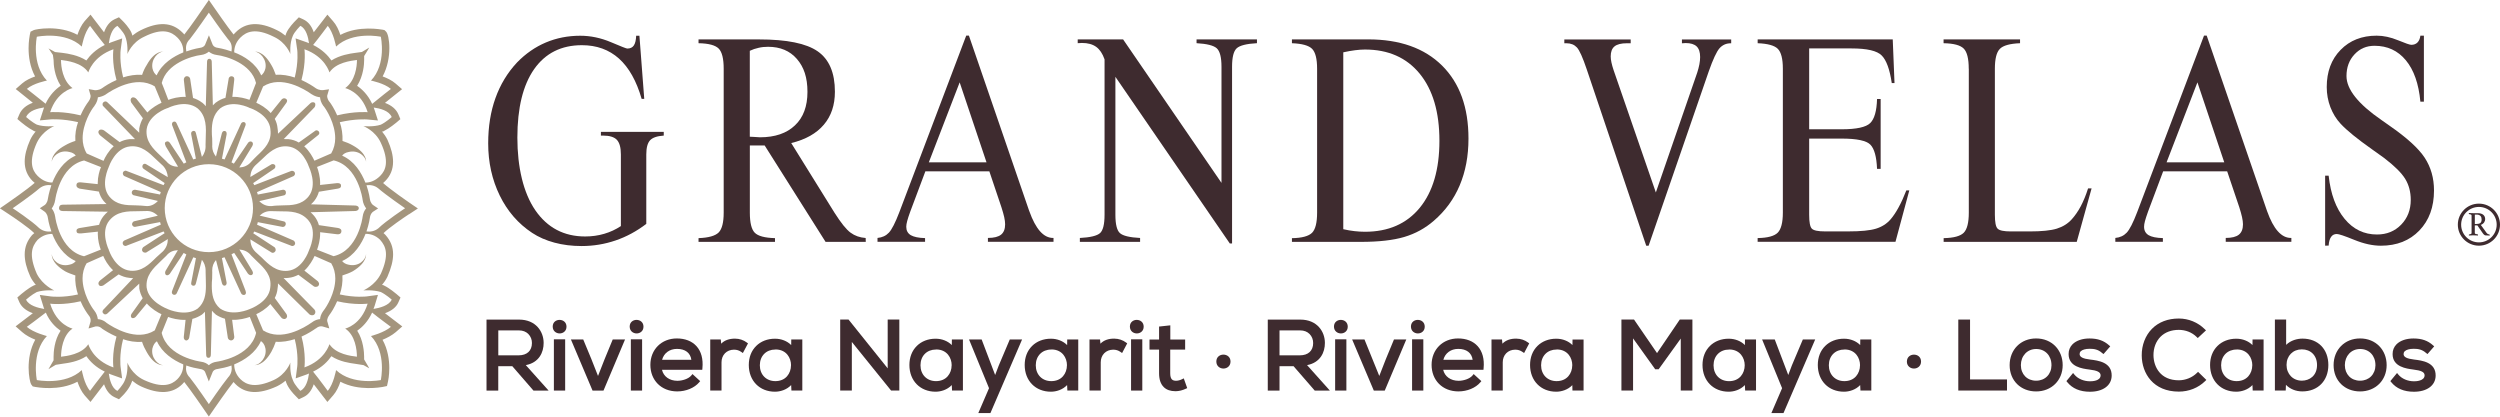 <svg width="264" height="44" viewBox="0 0 264 44" fill="none" xmlns="http://www.w3.org/2000/svg">
<g clip-path="url(#clip0_247_464)">
<path d="M43.19 22.631L44.127 22.014L43.201 21.383C43.176 21.373 41.208 20.002 40.466 19.336L40.459 19.325C40.533 19.259 40.6 19.192 40.681 19.117C41.229 18.564 41.508 17.881 41.508 17.084C41.508 16.418 41.314 15.639 40.918 14.762C40.755 14.431 40.557 14.149 40.352 13.902C40.388 13.877 40.427 13.877 40.466 13.877L40.511 13.86L40.557 13.828C41.158 13.532 41.791 12.993 41.865 12.937L42.279 12.581L42.067 12.073C41.84 11.534 41.356 11.125 40.653 10.864L42.459 9.416L41.773 8.821C41.392 8.489 40.868 8.239 40.406 8.07C40.925 7.115 41.116 5.994 41.116 5.085C41.116 4.176 40.946 3.51 40.763 3.334L40.603 3.179L40.391 3.133C40.25 3.122 37.896 2.647 35.942 3.686C35.779 3.182 35.525 2.632 35.175 2.241L34.571 1.547L34.005 2.284L33.132 3.408C32.903 2.731 32.535 2.284 32.033 2.048L31.556 1.829L31.185 2.206C31.065 2.326 30.464 2.943 30.234 3.492C30.206 3.563 30.174 3.665 30.139 3.764C29.881 3.556 29.584 3.344 29.234 3.179C27.386 2.266 25.951 2.333 24.869 3.429C24.795 3.503 24.735 3.573 24.665 3.644C23.982 2.798 22.7 0.916 22.685 0.902L22.056 -0.003L21.431 0.902C21.431 0.902 20.141 2.798 19.462 3.644C19.409 3.563 19.328 3.503 19.261 3.429C18.165 2.333 16.737 2.266 14.868 3.189C14.529 3.355 14.235 3.556 13.977 3.76C13.949 3.665 13.928 3.559 13.889 3.475C13.67 2.946 13.069 2.319 12.945 2.199L12.564 1.822L12.086 2.04C11.599 2.273 11.231 2.724 10.987 3.411L9.556 1.544L8.941 2.231C8.602 2.622 8.347 3.172 8.178 3.676C6.199 2.604 3.749 3.087 3.559 3.182L3.223 3.348L3.145 3.697C3.142 3.753 3.018 4.31 3.018 5.099C3.018 5.959 3.159 7.066 3.707 8.073C3.241 8.239 2.721 8.475 2.343 8.806L1.661 9.402L3.467 10.85C2.756 11.111 2.283 11.523 2.046 12.066L1.834 12.566L2.251 12.922C2.325 12.979 2.961 13.518 3.555 13.814L3.598 13.846L3.654 13.863C3.689 13.863 3.725 13.863 3.757 13.888C3.552 14.135 3.357 14.417 3.198 14.748C2.799 15.629 2.608 16.408 2.608 17.07C2.608 17.866 2.884 18.55 3.431 19.103C3.506 19.177 3.594 19.244 3.658 19.304L3.651 19.322C2.894 19.988 0.926 21.359 0.901 21.369L-0.007 22L0.929 22.617C1.477 22.973 3.014 24.023 3.615 24.615V24.625C3.569 24.664 3.506 24.717 3.46 24.756L3.431 24.784L3.393 24.816C2.869 25.425 2.608 26.088 2.608 26.87C2.608 27.54 2.795 28.319 3.198 29.203C3.357 29.538 3.569 29.82 3.781 30.088C3.742 30.091 3.689 30.098 3.654 30.112L3.598 30.126L3.555 30.154C2.958 30.444 2.322 30.997 2.251 31.05L1.83 31.416L2.057 31.938C2.322 32.505 2.873 32.861 3.467 33.076L1.65 34.461L2.343 35.07C2.728 35.409 3.251 35.684 3.725 35.867C3.177 36.853 3.021 37.946 3.021 38.837C3.021 39.729 3.202 40.452 3.283 40.575L3.453 40.804L3.739 40.864C3.855 40.881 6.227 41.343 8.178 40.31C8.347 40.804 8.595 41.35 8.941 41.752L9.556 42.446L10.987 40.578C11.231 41.262 11.595 41.706 12.086 41.939L12.564 42.164L12.945 41.783C13.069 41.671 13.67 41.029 13.896 40.381C13.928 40.325 13.942 40.258 13.956 40.198C14.218 40.416 14.525 40.631 14.882 40.8C16.797 41.671 18.225 41.586 19.257 40.561C19.324 40.49 19.402 40.416 19.459 40.339C20.137 41.191 21.417 43.059 21.427 43.073L22.053 43.986L22.682 43.073C22.682 43.073 23.979 41.191 24.661 40.339C24.732 40.416 24.792 40.494 24.866 40.561C25.894 41.59 27.319 41.671 29.231 40.8C29.581 40.631 29.898 40.416 30.157 40.198C30.174 40.258 30.192 40.325 30.217 40.381C30.446 41.029 31.065 41.671 31.185 41.783L31.556 42.164L32.033 41.939C32.535 41.709 32.899 41.262 33.132 40.578L34.571 42.446L35.178 41.752C35.532 41.354 35.783 40.804 35.945 40.31C37.896 41.343 40.254 40.881 40.395 40.864L40.865 40.765L40.974 40.279C40.989 40.222 41.109 39.652 41.109 38.869C41.109 38.009 40.96 36.889 40.395 35.881C40.865 35.691 41.395 35.412 41.791 35.074L42.48 34.471L40.656 33.076C41.356 32.822 41.844 32.442 42.063 31.938L42.293 31.416L41.869 31.05C41.794 30.997 41.162 30.444 40.561 30.154L40.515 30.126L40.469 30.112C40.423 30.102 40.377 30.102 40.342 30.088C40.547 29.844 40.738 29.57 40.907 29.235C41.307 28.315 41.512 27.54 41.512 26.86C41.512 26.074 41.25 25.425 40.709 24.812L40.681 24.784L40.663 24.766C40.603 24.721 40.554 24.668 40.501 24.618C41.102 24.026 42.639 22.98 43.19 22.62M41.367 12.362C41.367 12.362 40.759 12.905 40.215 13.166C39.437 13.426 38.377 13.321 38.377 13.321C38.377 13.321 39.617 13.775 40.215 15.076C41.112 17.01 40.759 17.976 40.133 18.589C39.617 19.1 39.073 19.283 38.585 19.283C38.172 18.244 37.437 17.014 36.129 16.436C36.267 16.253 36.486 16.112 36.808 16.052C37.861 15.787 38.653 16.57 38.653 17.102C38.653 17.102 38.826 16.221 37.253 15.354C36.938 15.171 36.557 15.009 36.168 14.885C36.196 14.191 36.094 13.514 35.882 12.905C37.543 12.521 38.734 12.612 38.752 12.612L39.911 12.722L39.554 11.615C39.522 11.537 39.504 11.446 39.465 11.354C40.102 11.446 41.084 11.671 41.367 12.366M37.691 37.668C37.073 37.594 35.489 37.41 34.786 36.346C34.786 36.346 34.341 38.016 32.15 38.799C32.15 38.799 32.337 37.382 31.842 35.543C32.528 35.24 33.062 34.884 33.348 34.683L33.373 34.676L33.383 34.669C33.719 34.38 34.026 34.471 34.048 34.471L34.776 34.683L34.564 33.95C34.553 33.932 34.482 33.678 34.772 33.277C34.761 33.277 34.747 33.277 34.747 33.294L34.772 33.259V33.273C34.974 33.02 35.313 32.48 35.603 31.811C37.476 32.251 38.822 32.065 38.822 32.065C38.126 34.341 36.451 34.697 36.451 34.697C37.518 35.388 37.691 36.966 37.691 37.668ZM11.977 38.802C9.768 38.02 9.326 36.35 9.326 36.35C8.637 37.414 7.05 37.597 6.446 37.671C6.446 36.973 6.616 35.395 7.662 34.7C7.662 34.7 6.001 34.348 5.297 32.068C5.297 32.068 6.637 32.255 8.51 31.814C8.807 32.516 9.174 33.051 9.365 33.298C9.648 33.622 9.56 33.95 9.56 33.967L9.348 34.686L10.076 34.475C10.076 34.475 10.408 34.383 10.747 34.672V34.686C11.055 34.894 11.602 35.243 12.302 35.546C11.779 37.386 11.977 38.802 11.977 38.802ZM6.446 6.333C7.05 6.417 8.637 6.59 9.326 7.647C9.326 7.647 9.768 5.984 11.977 5.201C11.977 5.201 11.775 6.562 12.302 8.451C11.613 8.747 11.069 9.106 10.775 9.317H10.743C10.743 9.317 10.758 9.321 10.775 9.317C10.397 9.568 10.019 9.522 10.005 9.522L9.372 9.413L9.556 10.054C9.563 10.072 9.634 10.325 9.344 10.72C9.344 10.72 9.358 10.72 9.362 10.706L9.344 10.738V10.723C9.15 10.974 8.8 11.502 8.506 12.182C6.633 11.724 5.294 11.848 5.294 11.848C6.001 9.663 7.658 9.303 7.658 9.303C6.612 8.528 6.442 7.037 6.442 6.333M21.706 15.305C21.742 15.798 21.586 16.235 21.321 16.57L20.685 14.036C20.625 13.796 20.477 13.818 20.399 13.828C20.19 13.877 20.169 14.036 20.19 14.177L20.685 16.753C20.593 16.771 20.498 16.806 20.406 16.834L18.657 13.039C18.572 12.838 18.455 12.81 18.321 12.855C18.179 12.901 18.133 13.07 18.176 13.211L19.674 17.141C19.586 17.186 19.505 17.232 19.406 17.282L17.95 15.1C17.829 14.928 17.688 14.878 17.511 14.98C17.359 15.069 17.416 15.255 17.487 15.396L17.497 15.428L17.487 15.424L18.805 17.606C18.285 17.606 17.89 17.419 17.578 17.049L16.946 16.443C16.161 15.699 15.356 14.935 15.483 13.659C15.698 12.08 17.67 11.414 17.685 11.414H17.716L17.748 11.4C17.759 11.383 19.586 10.459 20.865 11.442C21.834 12.267 21.77 13.511 21.724 14.614L21.706 15.287V15.305ZM15.151 17.817C15.151 17.817 16.334 18.617 17.391 19.332C17.349 19.407 17.306 19.473 17.271 19.551L13.295 18.025C13.295 18.025 13.069 18.011 12.988 18.212C12.928 18.427 13.069 18.557 13.122 18.589L16.978 20.28C16.946 20.358 16.932 20.457 16.9 20.541L14.274 20.037C14.175 20.03 13.942 20.062 13.914 20.319C13.899 20.534 14.097 20.615 14.097 20.615L16.677 21.221C16.299 21.609 15.9 21.792 15.437 21.757C15.076 21.708 14.705 21.704 14.341 21.686C13.281 21.676 12.295 21.655 11.539 20.746C10.556 19.537 11.489 17.641 11.489 17.623L11.496 17.592L11.507 17.574C11.514 17.549 12.175 15.604 13.758 15.456C14.946 15.34 15.744 16.108 16.501 16.848L17.179 17.479L17.162 17.454C17.529 17.824 17.688 18.265 17.72 18.705L15.423 17.334C15.366 17.299 15.193 17.232 15.069 17.43C14.977 17.609 15.069 17.754 15.151 17.814M17.179 26.567L16.501 27.18C15.744 27.938 14.946 28.706 13.758 28.586C12.175 28.428 11.518 26.476 11.518 26.465L11.5 26.437V26.405C11.5 26.405 10.56 24.495 11.542 23.29C12.348 22.303 13.468 22.303 14.568 22.303L15.409 22.285H15.423C15.889 22.254 16.289 22.416 16.663 22.782L14.15 23.371C14.034 23.413 13.931 23.568 13.945 23.706C13.963 23.84 14.101 23.974 14.253 23.959L16.904 23.452C16.935 23.537 16.95 23.628 16.981 23.723L13.126 25.397C13.126 25.397 12.871 25.542 12.984 25.795C13.072 26.007 13.299 25.968 13.299 25.968L17.275 24.439C17.31 24.495 17.345 24.569 17.384 24.625L15.133 26.095C15.055 26.169 14.917 26.37 15.055 26.546C15.172 26.726 15.426 26.673 15.426 26.673L17.723 25.246C17.723 25.7 17.582 26.176 17.165 26.588L17.183 26.564L17.179 26.567ZM15.557 11.872L14.419 10.459C14.295 10.329 14.076 10.202 13.91 10.329C13.702 10.47 13.832 10.812 13.896 10.879L13.889 10.864L15.091 12.489C14.914 12.796 14.78 13.152 14.705 13.564C14.702 13.673 14.702 13.786 14.702 13.902V14.018L11.337 10.801C11.281 10.741 11.203 10.709 11.125 10.709C11.065 10.709 10.987 10.741 10.924 10.801C10.846 10.868 10.828 10.938 10.828 11.016C10.828 11.097 10.846 11.171 10.924 11.231L14.257 14.691C14.076 14.688 13.885 14.688 13.677 14.695C13.292 14.734 12.942 14.839 12.634 15.009L10.987 13.772C10.878 13.698 10.595 13.61 10.461 13.772C10.295 13.959 10.457 14.181 10.57 14.29L12.009 15.446C11.454 15.946 11.097 16.594 10.931 16.989C10.023 16.594 9.242 16.253 9.157 16.207C8.853 15.699 8.726 15.146 8.726 14.6C8.726 13.07 9.634 11.583 9.966 11.199V11.192L9.97 11.185C10.235 10.829 10.316 10.505 10.337 10.276C10.62 10.237 10.945 10.128 11.196 9.959L11.21 9.941C11.723 9.589 14.334 7.866 16.345 9.127C16.373 9.208 16.695 9.973 17.059 10.85C16.667 11.03 16.073 11.354 15.564 11.876M8.867 16.943C8.962 16.975 9.747 17.289 10.662 17.645C10.503 18.018 10.319 18.663 10.319 19.357V19.445L8.556 19.259C8.326 19.234 8.096 19.262 8.075 19.523C8.033 19.805 8.34 19.9 8.418 19.921L10.44 20.231C10.535 20.569 10.683 20.908 10.941 21.225C11.051 21.348 11.146 21.454 11.252 21.549L6.616 21.616C6.368 21.616 6.23 21.757 6.23 21.989C6.23 22.148 6.354 22.285 6.616 22.285L11.387 22.356C11.231 22.49 11.083 22.631 10.941 22.811C10.698 23.11 10.556 23.424 10.461 23.744L8.439 24.076C8.22 24.111 8.054 24.192 8.082 24.414C8.1 24.668 8.312 24.65 8.549 24.65L10.337 24.463C10.326 24.548 10.326 24.618 10.326 24.685C10.326 25.369 10.5 25.993 10.641 26.359C9.74 26.715 8.969 27.029 8.874 27.061C6.294 26.458 5.835 22.962 5.835 22.92C5.775 22.497 5.619 22.197 5.46 22.014C5.619 21.806 5.771 21.51 5.835 21.087C5.835 21.063 6.294 17.546 8.874 16.947M11.231 34.07C10.927 33.812 10.602 33.717 10.33 33.7C10.295 33.428 10.203 33.1 9.959 32.797C9.627 32.403 8.718 30.926 8.718 29.397C8.718 28.851 8.846 28.301 9.15 27.797C9.234 27.758 10.015 27.409 10.899 27.025C11.065 27.406 11.387 28.026 11.938 28.53L10.574 29.612C10.489 29.682 10.277 29.908 10.479 30.137C10.595 30.257 10.807 30.193 10.917 30.137L12.528 28.977C12.867 29.161 13.239 29.305 13.68 29.344C13.818 29.369 13.942 29.369 14.066 29.369L10.927 32.688V32.678C10.86 32.745 10.743 32.949 10.92 33.104C11.005 33.227 11.189 33.242 11.341 33.104L14.705 29.95V30.126C14.705 30.246 14.705 30.352 14.709 30.458C14.762 30.842 14.91 31.187 15.069 31.49L13.892 33.136C13.892 33.136 13.899 33.122 13.899 33.104L13.892 33.136C13.822 33.245 13.769 33.439 13.899 33.552C14.055 33.675 14.271 33.538 14.355 33.432L15.501 32.047C15.999 32.611 16.642 32.995 17.052 33.182C16.681 34.063 16.37 34.799 16.342 34.891C14.394 36.121 11.931 34.566 11.207 34.066L11.235 34.077L11.231 34.07ZM15.486 30.384C15.359 29.104 16.175 28.336 16.95 27.6L17.582 26.99L17.589 26.976C17.921 26.578 18.324 26.437 18.784 26.419L17.49 28.59C17.416 28.724 17.395 28.946 17.55 29.044C17.653 29.111 17.812 29.052 17.932 28.914L19.395 26.712C19.483 26.765 19.579 26.821 19.678 26.867L18.179 30.711C18.098 30.891 18.169 31.053 18.296 31.11C18.437 31.177 18.6 31.11 18.663 30.969L20.413 27.17C20.501 27.209 20.597 27.226 20.692 27.261L20.197 29.834C20.155 30.045 20.229 30.144 20.406 30.172C20.576 30.186 20.646 30.084 20.692 29.915L21.321 27.434C21.544 27.716 21.713 28.09 21.713 28.593V28.752L21.731 29.436C21.742 29.689 21.745 29.936 21.745 30.19C21.745 31.071 21.618 31.955 20.876 32.586C19.586 33.492 17.755 32.657 17.741 32.653H17.727L17.713 32.635C17.699 32.635 15.709 31.899 15.493 30.398M17.395 21.975C17.395 19.442 19.459 17.338 22.053 17.338C24.647 17.338 26.718 19.438 26.718 21.975C26.718 24.513 24.661 26.627 22.053 26.627C19.445 26.627 17.395 24.523 17.395 21.975ZM32.153 5.201C34.341 5.984 34.79 7.647 34.79 7.647C35.489 6.59 37.073 6.417 37.695 6.333C37.695 7.034 37.522 8.525 36.454 9.303C36.454 9.303 38.13 9.659 38.826 11.848C38.826 11.848 37.479 11.724 35.606 12.182C35.313 11.502 34.974 10.974 34.776 10.723V10.738L34.751 10.706L34.761 10.72C34.486 10.329 34.553 10.072 34.564 10.054L34.747 9.43L34.104 9.518C34.087 9.518 33.719 9.564 33.344 9.314C33.058 9.106 32.521 8.761 31.835 8.447C32.341 6.558 32.15 5.198 32.15 5.198M32.917 9.955C33.238 10.167 33.542 10.244 33.797 10.272C33.811 10.502 33.892 10.826 34.143 11.182L34.157 11.189L34.164 11.196C34.482 11.58 35.398 13.067 35.398 14.596C35.398 15.143 35.27 15.696 34.974 16.203C34.882 16.249 34.087 16.591 33.203 16.971C33.023 16.591 32.683 15.953 32.125 15.449L33.634 14.237C33.772 14.114 33.722 13.944 33.641 13.856C33.51 13.733 33.351 13.726 33.224 13.856L31.552 15.051C31.241 14.861 30.867 14.734 30.439 14.691C30.273 14.684 30.114 14.684 29.959 14.688L33.217 11.326C33.27 11.252 33.373 10.991 33.231 10.854C33.129 10.762 32.888 10.78 32.786 10.893L29.354 14.121V14.036C29.354 13.888 29.34 13.729 29.312 13.564C29.28 13.183 29.178 12.855 29.015 12.549L30.238 10.864C30.358 10.681 30.354 10.537 30.192 10.431C30.022 10.322 29.835 10.385 29.704 10.544V10.554L28.587 11.936C28.093 11.375 27.467 11.03 27.064 10.85C27.432 9.969 27.753 9.208 27.785 9.127C29.715 7.897 32.196 9.434 32.92 9.962M26.424 25.267L28.697 26.676C28.764 26.708 28.941 26.729 29.064 26.546C29.192 26.352 29.047 26.148 28.983 26.102L26.739 24.633C26.785 24.576 26.817 24.502 26.856 24.446L30.821 25.975C30.821 25.975 31.068 26.014 31.146 25.792C31.234 25.57 31.008 25.404 31.008 25.404L27.145 23.73C27.188 23.635 27.202 23.544 27.223 23.459L29.853 23.966C30.033 23.966 30.146 23.857 30.178 23.677C30.185 23.561 30.142 23.42 29.997 23.385L27.421 22.768C27.729 22.472 28.16 22.254 28.715 22.296L29.563 22.314C30.658 22.314 31.782 22.314 32.592 23.3C33.571 24.506 32.641 26.401 32.638 26.416L32.627 26.447L32.616 26.476C32.616 26.476 31.966 28.442 30.386 28.597C29.181 28.717 28.382 27.948 27.63 27.191L26.951 26.578L26.979 26.602C26.619 26.243 26.449 25.82 26.439 25.277M32.581 20.749C31.839 21.658 30.835 21.679 29.768 21.69C29.397 21.704 29.029 21.708 28.704 21.761C28.117 21.803 27.679 21.553 27.379 21.239L30.019 20.622C30.114 20.598 30.234 20.464 30.185 20.256C30.139 20.037 29.959 20.037 29.877 20.037L27.216 20.548C27.198 20.464 27.181 20.365 27.138 20.288L31.001 18.596C31.001 18.596 31.227 18.455 31.125 18.219C31.033 17.99 30.768 18.046 30.768 18.046L26.856 19.555C26.813 19.477 26.767 19.41 26.735 19.336C27.799 18.617 28.959 17.821 28.959 17.821C29.05 17.761 29.139 17.578 29.033 17.422C28.913 17.289 28.743 17.327 28.679 17.345L26.439 18.688C26.453 18.191 26.633 17.789 26.969 17.458L26.941 17.482L27.619 16.859C28.375 16.119 29.171 15.347 30.376 15.46C31.955 15.604 32.602 17.553 32.606 17.578L32.616 17.595L32.627 17.627C32.63 17.645 33.56 19.54 32.581 20.749ZM28.552 13.659C28.732 14.949 27.927 15.717 27.149 16.443C27.149 16.443 26.538 17.049 26.538 17.07C26.181 17.497 25.732 17.666 25.308 17.683C25.301 17.68 25.301 17.676 25.276 17.666L26.64 15.428C26.757 15.224 26.718 15.033 26.58 14.966C26.435 14.892 26.265 14.966 26.184 15.097L24.696 17.282C24.608 17.236 24.534 17.19 24.445 17.144L25.933 13.215C25.972 13.074 25.919 12.951 25.809 12.905C25.661 12.845 25.513 12.94 25.46 13.042L23.714 16.837C23.611 16.809 23.523 16.778 23.438 16.756L23.933 14.181C23.958 13.951 23.855 13.846 23.732 13.832C23.64 13.828 23.523 13.828 23.438 14.04L22.805 16.531C22.544 16.207 22.41 15.847 22.41 15.449C22.41 15.403 22.41 15.364 22.417 15.312V15.305L22.406 14.621C22.378 14.367 22.367 14.124 22.367 13.863C22.367 12.982 22.502 12.094 23.247 11.446C24.537 10.47 26.361 11.386 26.372 11.404L26.407 11.418H26.439C26.439 11.418 28.411 12.073 28.559 13.662M22.403 29.429L22.413 28.752V28.738C22.406 28.681 22.406 28.629 22.406 28.586C22.406 28.128 22.541 27.765 22.809 27.462L23.438 29.908C23.488 30.077 23.587 30.179 23.728 30.165C23.905 30.137 23.951 29.957 23.929 29.827L23.435 27.254C23.519 27.219 23.608 27.201 23.71 27.163L25.456 30.962C25.523 31.12 25.7 31.183 25.838 31.134C25.944 31.081 26.025 30.969 25.93 30.704L24.445 26.856C24.541 26.814 24.633 26.761 24.728 26.705L26.177 28.889C26.308 29.041 26.446 29.09 26.576 29.041C26.739 28.967 26.753 28.798 26.637 28.586L25.279 26.349C25.718 26.38 26.174 26.539 26.53 26.99L27.142 27.593C27.919 28.329 28.725 29.09 28.538 30.384C28.4 31.895 26.431 32.621 26.403 32.621L26.396 32.635H26.378C26.378 32.635 24.541 33.481 23.237 32.575C22.498 31.945 22.364 31.06 22.364 30.179C22.364 29.918 22.374 29.668 22.403 29.425M28.545 32.103L29.701 33.531C29.761 33.619 29.969 33.752 30.157 33.654C30.397 33.516 30.323 33.238 30.217 33.115L29.015 31.469C29.171 31.166 29.28 30.835 29.312 30.451C29.354 30.278 29.354 30.098 29.354 29.925L32.694 33.213C32.804 33.273 33.023 33.368 33.203 33.199C33.33 33.069 33.344 32.84 33.203 32.685L29.941 29.355C30.093 29.372 30.266 29.372 30.443 29.344C30.853 29.305 31.189 29.182 31.51 29.016L33.146 30.243C33.203 30.292 33.457 30.352 33.623 30.183C33.786 29.961 33.623 29.774 33.563 29.703L32.143 28.576C32.698 28.058 33.044 27.413 33.221 27.029C34.108 27.413 34.885 27.762 34.977 27.8C35.278 28.308 35.408 28.858 35.408 29.4C35.408 30.93 34.486 32.403 34.168 32.801L34.161 32.808L34.147 32.819C33.903 33.164 33.814 33.46 33.8 33.696C33.546 33.721 33.231 33.809 32.91 34.063H32.92L32.892 34.073C32.892 34.073 32.899 34.073 32.906 34.063C32.175 34.584 29.708 36.103 27.782 34.887C27.75 34.81 27.428 34.059 27.061 33.178C27.46 32.998 28.061 32.65 28.545 32.107M35.235 27.057C35.161 27.022 34.373 26.712 33.482 26.373C33.62 25.986 33.807 25.362 33.807 24.678V24.52L35.571 24.735C35.829 24.77 36.009 24.685 36.041 24.495C36.108 24.227 35.91 24.104 35.666 24.069L33.673 23.773C33.585 23.427 33.419 23.103 33.178 22.804C33.058 22.659 32.92 22.532 32.8 22.412L37.515 22.282C37.638 22.282 37.886 22.204 37.889 21.986C37.889 21.771 37.635 21.704 37.515 21.704L32.839 21.577C32.959 21.465 33.062 21.362 33.178 21.225C33.419 20.918 33.581 20.59 33.673 20.249L35.68 19.918C35.938 19.872 36.037 19.776 36.009 19.547C35.974 19.361 35.786 19.329 35.571 19.34L33.797 19.533C33.807 19.463 33.807 19.403 33.807 19.34C33.807 18.656 33.623 18.022 33.479 17.63C34.373 17.278 35.161 16.964 35.235 16.936C37.829 17.535 38.289 21.052 38.289 21.077C38.342 21.5 38.508 21.796 38.667 22.004C38.508 22.187 38.342 22.486 38.289 22.909C38.289 22.952 37.826 26.447 35.235 27.05M36.624 15.315L36.677 15.308H36.666C36.666 15.308 36.635 15.315 36.624 15.315ZM34.609 2.731C35.217 3.432 35.489 4.916 35.489 4.916C37.253 3.256 40.215 3.88 40.215 3.88C40.215 3.88 40.847 6.759 39.176 8.51C39.176 8.51 40.575 8.782 41.279 9.391C41.279 9.391 40.003 10.382 39.303 10.97C38.861 10.015 38.232 9.416 37.712 9.064C38.38 8.014 38.455 6.777 38.455 6.333V5.917C38.787 5.395 38.995 5.022 38.995 5.022C38.995 5.022 38.684 5.208 38.218 5.487L37.493 5.586C36.956 5.656 35.875 5.822 34.998 6.386C34.631 5.86 34.03 5.23 33.065 4.747C33.669 4.01 34.613 2.731 34.613 2.731M25.392 3.965C26.011 3.341 26.979 2.911 28.909 3.88C30.231 4.483 30.665 5.702 30.665 5.702C30.665 5.702 30.563 4.578 30.923 3.781C31.097 3.344 31.719 2.731 31.719 2.731C32.327 3.013 32.549 3.936 32.63 4.564C32.553 4.532 32.489 4.514 32.418 4.476L31.213 4.053L31.39 5.3C31.39 5.3 31.542 6.523 31.125 8.186C30.499 7.975 29.807 7.848 29.121 7.901C28.983 7.513 28.828 7.147 28.654 6.868C27.76 5.286 26.887 5.455 26.887 5.455C27.41 5.455 28.213 6.255 28.029 7.221C27.948 7.587 27.764 7.82 27.584 7.961C27.011 6.671 25.778 5.927 24.732 5.526C24.732 5.022 24.887 4.472 25.392 3.961M20.045 4.134C20.738 3.256 22.053 1.336 22.053 1.336C22.053 1.336 23.378 3.256 24.074 4.134C24.484 4.532 24.512 4.979 24.449 5.434C23.636 5.145 22.996 5.05 22.996 5.05C22.572 4.997 22.463 4.733 22.452 4.705L22.063 3.728L21.664 4.705C21.664 4.733 21.537 4.997 21.127 5.05C21.127 5.05 20.477 5.145 19.671 5.434C19.596 4.976 19.632 4.532 20.045 4.134ZM21.226 5.808C21.593 5.762 21.865 5.61 22.053 5.455C22.251 5.614 22.523 5.762 22.897 5.808C23.883 5.931 26.541 6.703 27.036 8.764C27.008 8.849 26.7 9.631 26.343 10.54C25.933 10.399 25.265 10.198 24.534 10.23L24.735 8.451C24.767 8.112 24.597 8.063 24.431 8.052C24.293 8.045 24.138 8.19 24.138 8.352L24.145 8.327L23.809 10.329C23.459 10.428 23.116 10.586 22.777 10.843H22.763L22.76 10.854C22.661 10.953 22.562 11.037 22.477 11.125L22.36 6.509C22.36 6.357 22.275 6.206 22.088 6.206C21.936 6.216 21.869 6.361 21.865 6.509L21.731 11.217C21.629 11.09 21.512 10.967 21.371 10.85L21.364 10.843H21.349C21.046 10.604 20.717 10.452 20.385 10.346L20.081 8.324C20.038 8.109 19.83 8.028 19.699 8.049C19.469 8.084 19.402 8.306 19.413 8.433L19.611 10.234C18.872 10.195 18.186 10.396 17.773 10.547C17.427 9.645 17.126 8.845 17.08 8.761C17.589 6.699 20.24 5.927 21.233 5.804M12.401 2.731C12.401 2.731 13.012 3.341 13.2 3.781C13.546 4.578 13.454 5.702 13.454 5.702C13.454 5.702 13.899 4.483 15.221 3.88C17.14 2.911 18.105 3.341 18.731 3.965C19.247 4.476 19.381 5.036 19.356 5.533C18.328 5.956 17.123 6.685 16.54 7.957C16.356 7.813 16.179 7.587 16.101 7.224C15.921 6.255 16.695 5.459 17.239 5.459C17.239 5.459 16.356 5.29 15.49 6.872C15.306 7.154 15.136 7.51 15.006 7.904C14.32 7.851 13.617 7.975 13.005 8.172C12.592 6.516 12.733 5.318 12.737 5.304L12.903 4.056L11.715 4.479C11.627 4.518 11.563 4.535 11.496 4.567C11.574 3.94 11.793 3.017 12.405 2.735M2.831 9.391C3.53 8.785 4.951 8.51 4.951 8.51C3.286 6.759 3.891 3.88 3.891 3.88C3.891 3.88 6.881 3.256 8.637 4.916C8.637 4.916 8.888 3.432 9.51 2.731C9.51 2.731 10.457 4.01 11.065 4.747C10.093 5.23 9.489 5.86 9.121 6.386C8.248 5.822 7.167 5.656 6.612 5.586L5.81 5.494C5.425 5.282 5.117 5.11 5.117 5.11C5.117 5.11 5.255 5.268 5.587 5.804L5.658 6.329C5.658 6.773 5.729 8.01 6.411 9.057C5.884 9.409 5.259 10.008 4.813 10.953C4.103 10.375 2.834 9.384 2.834 9.384M3.891 15.072C4.513 13.772 5.729 13.317 5.729 13.317C5.729 13.317 4.675 13.426 3.891 13.162C3.364 12.901 2.76 12.359 2.76 12.359C3.043 11.668 4.018 11.439 4.654 11.347C4.622 11.439 4.598 11.53 4.569 11.608L4.209 12.714L5.368 12.605C5.368 12.605 6.573 12.514 8.241 12.898C8.033 13.507 7.909 14.184 7.959 14.878C7.566 15.002 7.192 15.164 6.881 15.347C5.297 16.214 5.474 17.095 5.474 17.095C5.474 16.566 6.273 15.78 7.315 16.045C7.648 16.105 7.863 16.245 8.001 16.429C6.686 17.007 5.944 18.233 5.527 19.276C5.043 19.276 4.502 19.093 3.979 18.582C3.364 17.969 3.021 17.003 3.891 15.069M7.503 15.315C7.503 15.315 7.474 15.315 7.457 15.308H7.439L7.506 15.315H7.503ZM1.343 21.989C1.343 21.989 3.361 20.598 4.149 19.9C4.58 19.555 5.018 19.512 5.425 19.555C5.153 20.361 5.057 20.964 5.057 20.992C4.997 21.461 4.732 21.644 4.732 21.644L4.205 21.989L4.718 22.356C4.718 22.356 4.993 22.536 5.057 23.012C5.057 23.026 5.142 23.642 5.425 24.439C5.022 24.485 4.58 24.439 4.149 24.1C3.364 23.318 1.343 21.989 1.343 21.989ZM2.756 31.638C2.756 31.638 3.361 31.102 3.887 30.838C4.672 30.588 5.725 30.666 5.725 30.666C5.725 30.666 4.509 30.14 3.887 28.911C3.018 26.905 3.361 26.028 3.976 25.32C4.499 24.844 5.039 24.696 5.517 24.703C5.934 25.746 6.683 26.994 7.997 27.568C7.86 27.748 7.644 27.896 7.312 27.956C6.269 28.213 5.471 27.43 5.471 26.817C5.471 26.817 5.294 27.698 6.877 28.65C7.188 28.823 7.563 28.949 7.959 29.09C7.906 29.781 8.029 30.482 8.234 31.095C6.591 31.462 5.411 31.307 5.393 31.307L4.202 31.145L4.562 32.304C4.591 32.403 4.619 32.519 4.672 32.628C4.032 32.519 3.036 32.276 2.753 31.642M7.503 28.678L7.436 28.696L7.453 28.689C7.471 28.678 7.489 28.678 7.489 28.678M9.51 41.273C8.885 40.575 8.637 39.084 8.637 39.084C6.881 40.737 3.891 40.134 3.891 40.134C3.891 40.134 3.286 37.241 4.951 35.486C4.951 35.486 3.534 35.13 2.831 34.514C2.831 34.514 4.131 33.566 4.838 33.009C5.259 33.978 5.87 34.559 6.397 34.926C5.725 35.927 5.658 37.22 5.658 37.668V38.048C5.343 38.598 5.117 38.986 5.117 38.986C5.117 38.986 5.425 38.799 5.888 38.524L6.612 38.411C7.167 38.337 8.245 38.196 9.121 37.611C9.492 38.15 10.097 38.778 11.065 39.243C10.457 39.993 9.51 41.269 9.51 41.269M18.727 40.046C18.102 40.656 17.137 41.015 15.218 40.134C13.896 39.525 13.451 38.291 13.451 38.291C13.451 38.291 13.543 39.349 13.196 40.134C13.012 40.656 12.398 41.276 12.398 41.276C11.79 40.987 11.574 40.074 11.489 39.447C11.56 39.479 11.62 39.507 11.708 39.539L12.896 39.962L12.73 38.711C12.73 38.711 12.574 37.438 12.998 35.821C13.606 36.036 14.302 36.152 14.999 36.096C15.129 36.491 15.299 36.85 15.483 37.157C16.349 38.725 17.232 38.556 17.232 38.556C16.688 38.556 15.914 37.756 16.094 36.797C16.19 36.413 16.363 36.17 16.571 36.036C17.116 37.248 18.268 38.023 19.349 38.478C19.367 38.978 19.229 39.539 18.724 40.046M19.459 40.353C19.483 40.367 19.501 40.377 19.505 40.395L19.459 40.353ZM24.074 39.87C23.378 40.737 22.053 42.675 22.053 42.675C22.053 42.675 20.738 40.74 20.045 39.87C19.646 39.479 19.6 39.017 19.671 38.598C20.208 38.795 20.724 38.894 21.127 38.964C21.537 39.01 21.664 39.264 21.664 39.296L22.053 40.282L22.452 39.296C22.459 39.264 22.572 39.01 22.982 38.964C23.385 38.894 23.908 38.795 24.445 38.598C24.512 39.017 24.463 39.475 24.071 39.87M22.897 38.196C22.523 38.245 22.251 38.383 22.053 38.57C21.865 38.386 21.59 38.245 21.226 38.196C21.187 38.193 17.674 37.72 17.073 35.151C17.119 35.063 17.405 34.334 17.752 33.471C18.137 33.611 18.83 33.805 19.596 33.777L19.409 35.56C19.374 35.772 19.508 35.93 19.635 35.951C19.802 35.976 19.95 35.821 19.982 35.648L20.314 33.678C20.65 33.59 21.003 33.435 21.335 33.217L21.342 33.203L21.367 33.185C21.466 33.09 21.569 33.012 21.639 32.917L21.77 37.414C21.77 37.671 21.844 37.787 22.024 37.787C22.205 37.784 22.268 37.629 22.268 37.414L22.381 32.808C22.494 32.949 22.611 33.065 22.76 33.185V33.203L22.784 33.217C23.099 33.428 23.427 33.566 23.756 33.661L24.06 35.676C24.085 35.839 24.286 35.973 24.435 35.948C24.661 35.909 24.753 35.726 24.739 35.557L24.512 33.774C25.269 33.802 25.958 33.615 26.378 33.467C26.728 34.33 27.018 35.06 27.047 35.148C26.46 37.717 22.943 38.189 22.908 38.193M31.719 41.273C31.719 41.273 31.1 40.656 30.923 40.131C30.563 39.345 30.665 38.288 30.665 38.288C30.665 38.288 30.231 39.521 28.909 40.131C26.979 41.012 26.011 40.652 25.392 40.043C24.887 39.535 24.732 38.982 24.732 38.482C25.834 38.027 26.994 37.259 27.555 36.018C27.76 36.159 27.948 36.388 28.029 36.79C28.213 37.749 27.414 38.549 26.887 38.549C26.887 38.549 27.76 38.718 28.654 37.15C28.828 36.843 28.983 36.483 29.121 36.089C29.807 36.142 30.499 36.015 31.125 35.814C31.542 37.438 31.39 38.69 31.39 38.69L31.227 39.955L32.418 39.532C32.489 39.5 32.553 39.472 32.63 39.44C32.549 40.067 32.327 40.98 31.719 41.269M41.279 34.514C40.575 35.127 39.176 35.486 39.176 35.486C40.847 37.241 40.215 40.134 40.215 40.134C40.215 40.134 37.253 40.737 35.489 39.084C35.489 39.084 35.221 40.575 34.609 41.273C34.609 41.273 33.673 39.993 33.062 39.246C34.03 38.781 34.631 38.14 34.995 37.615C35.875 38.2 36.956 38.341 37.493 38.415L38.391 38.556C38.762 38.771 38.992 38.894 38.992 38.894C38.992 38.894 38.783 38.496 38.451 37.956V37.668C38.451 37.217 38.373 35.927 37.723 34.926C38.243 34.559 38.847 33.978 39.296 33.009C39.981 33.566 41.275 34.514 41.275 34.514M40.215 28.911C39.617 30.14 38.377 30.666 38.377 30.666C38.377 30.666 39.437 30.588 40.215 30.838C40.759 31.102 41.367 31.638 41.367 31.638C41.081 32.272 40.08 32.519 39.441 32.625C39.48 32.516 39.522 32.403 39.561 32.301L39.911 31.141L38.716 31.303C38.716 31.303 37.518 31.458 35.882 31.092C36.094 30.479 36.207 29.777 36.157 29.087C36.553 28.963 36.935 28.819 37.253 28.646C38.826 27.698 38.653 26.814 38.653 26.814C38.653 27.427 37.857 28.209 36.808 27.952C36.49 27.892 36.267 27.744 36.129 27.564C37.444 26.983 38.19 25.725 38.6 24.696C39.08 24.685 39.621 24.826 40.137 25.32C40.763 26.028 41.116 26.905 40.218 28.911M36.624 28.678C36.624 28.678 36.649 28.678 36.659 28.689C36.659 28.689 36.677 28.689 36.677 28.696L36.624 28.678ZM39.96 24.104C39.543 24.442 39.094 24.488 38.699 24.442C38.971 23.642 39.056 23.029 39.056 23.015C39.112 22.539 39.391 22.36 39.391 22.36L39.928 22.014L39.391 21.648C39.391 21.648 39.116 21.465 39.056 20.996C39.056 20.982 38.971 20.365 38.699 19.558C39.094 19.516 39.547 19.558 39.96 19.903C40.759 20.601 42.777 21.993 42.777 21.993C42.777 21.993 40.759 23.322 39.96 24.104Z" fill="#A4957D"/>
<path d="M65.565 23.864V16.313C65.565 15.58 65.424 15.069 65.138 14.762C64.851 14.466 64.367 14.318 63.682 14.318H63.456V13.923H70.093V14.318C69.393 14.364 68.912 14.53 68.647 14.815C68.382 15.104 68.248 15.601 68.248 16.316V23.642C67.237 24.414 66.159 24.999 65.01 25.39C63.862 25.782 62.664 25.982 61.42 25.982C60.391 25.982 59.437 25.863 58.547 25.623C57.656 25.383 56.871 25.038 56.193 24.59C54.726 23.621 53.585 22.31 52.772 20.647C51.962 18.984 51.553 17.151 51.553 15.139C51.553 13.374 51.81 11.777 52.319 10.361C52.828 8.937 53.588 7.675 54.606 6.59C55.511 5.66 56.525 4.958 57.642 4.486C58.762 4.014 59.971 3.774 61.268 3.774C62.363 3.774 63.441 4 64.509 4.451C65.572 4.902 66.145 5.128 66.237 5.128C66.555 5.128 66.788 5.018 66.93 4.803C67.082 4.585 67.159 4.243 67.18 3.774H67.523L68.032 10.438H67.757C67.212 8.549 66.417 7.136 65.364 6.185C64.311 5.244 63.007 4.772 61.448 4.772C59.271 4.772 57.592 5.617 56.405 7.302C55.228 8.983 54.634 11.397 54.634 14.53C54.634 17.662 55.267 20.369 56.532 22.208C57.804 24.048 59.554 24.971 61.794 24.971C62.494 24.971 63.169 24.879 63.809 24.689C64.449 24.502 65.035 24.227 65.569 23.872L65.565 23.864Z" fill="#3E2B2F"/>
<path d="M80.745 15.358H79.183V22.455C79.183 23.516 79.356 24.224 79.702 24.576C80.052 24.929 80.762 25.119 81.84 25.147V25.538H73.765V25.147C74.825 25.108 75.532 24.908 75.892 24.548C76.246 24.182 76.422 23.487 76.422 22.455V7.256C76.422 6.195 76.246 5.487 75.896 5.131C75.542 4.775 74.832 4.581 73.765 4.564V4.162H80.144C83.081 4.162 85.152 4.581 86.357 5.427C87.566 6.273 88.166 7.693 88.166 9.684C88.166 11.094 87.778 12.253 86.996 13.169C86.219 14.089 85.07 14.738 83.554 15.107L88.12 22.458C88.806 23.537 89.371 24.245 89.82 24.569C90.266 24.901 90.796 25.087 91.414 25.133L91.425 25.542H87.18L80.748 15.361L80.745 15.358ZM79.179 14.438C79.257 14.438 79.366 14.445 79.511 14.452C79.893 14.484 80.14 14.498 80.25 14.498C81.837 14.498 83.077 14.075 83.95 13.236C84.83 12.408 85.268 11.224 85.268 9.702C85.268 8.179 84.894 7.08 84.148 6.22C83.406 5.367 82.391 4.941 81.112 4.941C80.762 4.941 80.427 4.973 80.108 5.05C79.79 5.117 79.476 5.223 79.179 5.364V14.431V14.438Z" fill="#3E2B2F"/>
<path d="M97.715 18.103L96.125 22.342C95.969 22.765 95.863 23.1 95.8 23.339C95.733 23.586 95.701 23.783 95.701 23.945C95.701 24.347 95.863 24.643 96.178 24.834C96.503 25.02 96.998 25.126 97.687 25.144V25.535H92.665V25.126C93.16 25.08 93.559 24.897 93.867 24.569C94.174 24.245 94.545 23.519 94.976 22.391L102.034 3.76H102.317L108.646 22.169C108.657 22.187 108.675 22.236 108.699 22.31C109.371 24.189 110.201 25.126 111.202 25.126H111.251V25.535H104.324V25.126C104.957 25.126 105.423 25.01 105.71 24.781C105.996 24.552 106.141 24.189 106.141 23.688C106.141 23.473 106.109 23.22 106.045 22.927C105.978 22.634 105.883 22.293 105.755 21.898L104.476 18.096H97.712L97.715 18.103ZM98.083 17.144H104.176L101.341 8.697L98.083 17.144Z" fill="#3E2B2F"/>
<path d="M117.786 8.113V22.681C117.786 23.688 117.948 24.333 118.263 24.615C118.577 24.901 119.291 25.073 120.394 25.13V25.538H114.033V25.13C115.135 25.073 115.846 24.901 116.164 24.615C116.482 24.33 116.641 23.685 116.641 22.681V6.27C116.429 5.66 116.132 5.219 115.757 4.948C115.376 4.673 114.877 4.536 114.248 4.536C114.192 4.536 114.114 4.543 114.022 4.55C113.93 4.56 113.856 4.56 113.806 4.56V4.159H118.599L128.989 19.312V7.048C128.989 6.051 128.823 5.406 128.491 5.1C128.159 4.8 127.452 4.624 126.356 4.56V4.159H132.735V4.56C131.636 4.62 130.922 4.8 130.594 5.1C130.268 5.403 130.106 6.048 130.106 7.048V25.708H129.866L117.786 8.113Z" fill="#3E2B2F"/>
<path d="M144.479 4.159C147.819 4.159 150.42 5.082 152.282 6.925C154.141 8.772 155.071 11.337 155.071 14.639C155.071 16.468 154.763 18.11 154.145 19.572C153.533 21.024 152.618 22.275 151.406 23.318C150.501 24.104 149.462 24.675 148.289 25.024C147.123 25.369 145.596 25.542 143.712 25.542H136.428V25.151C137.492 25.133 138.195 24.939 138.556 24.58C138.909 24.221 139.086 23.512 139.086 22.459V7.256C139.086 6.217 138.909 5.515 138.559 5.159C138.209 4.804 137.499 4.606 136.428 4.564V4.162H144.475L144.479 4.159ZM141.85 5.522V24.203C142.26 24.298 142.652 24.365 143.023 24.407C143.405 24.45 143.776 24.474 144.136 24.474C146.614 24.474 148.543 23.628 149.929 21.941C151.31 20.249 152.003 17.892 152.003 14.868C152.003 11.844 151.31 9.48 149.918 7.778C148.529 6.083 146.603 5.23 144.133 5.23C143.815 5.23 143.465 5.258 143.097 5.304C142.726 5.35 142.313 5.424 141.846 5.526L141.85 5.522Z" fill="#3E2B2F"/>
<path d="M174.095 25.947H173.841L167.557 7.316C167.14 6.076 166.794 5.307 166.521 5.011C166.249 4.719 165.882 4.567 165.422 4.567H165.193V4.166H172.201V4.567H171.809C171.197 4.567 170.755 4.68 170.49 4.902C170.225 5.121 170.091 5.473 170.091 5.952C170.091 6.153 170.116 6.368 170.169 6.597C170.218 6.837 170.296 7.104 170.395 7.404L174.858 20.323L179.23 7.658C179.322 7.376 179.396 7.09 179.453 6.805C179.506 6.52 179.534 6.259 179.534 6.026C179.534 5.508 179.41 5.135 179.163 4.899C178.916 4.666 178.53 4.546 177.997 4.546C177.954 4.546 177.887 4.553 177.809 4.56C177.721 4.571 177.654 4.571 177.612 4.571V4.169H182.814V4.571H182.764C182.291 4.571 181.895 4.747 181.584 5.092C181.276 5.441 180.895 6.259 180.442 7.545L174.092 25.951L174.095 25.947Z" fill="#3E2B2F"/>
<path d="M199.873 4.159L200.06 8.775H199.771C199.558 7.327 199.205 6.358 198.714 5.864C198.219 5.36 197.159 5.114 195.519 5.114H191.048V13.652H194.48C196.038 13.652 197.046 13.434 197.491 13C197.936 12.57 198.18 11.718 198.216 10.453H198.597V17.832H198.216C198.166 16.556 197.929 15.703 197.512 15.277C197.092 14.85 196.084 14.635 194.48 14.635H191.048V22.677C191.048 23.463 191.14 23.956 191.331 24.146C191.515 24.337 191.978 24.436 192.713 24.436H195.169C196.505 24.436 197.484 24.34 198.109 24.146C198.735 23.953 199.24 23.628 199.643 23.167C199.94 22.822 200.226 22.392 200.499 21.884C200.778 21.377 201.046 20.785 201.308 20.108H201.622L200.163 25.531H185.606V25.14C186.666 25.123 187.373 24.929 187.73 24.569C188.083 24.21 188.27 23.502 188.27 22.448V7.256C188.27 6.217 188.09 5.515 187.74 5.159C187.39 4.804 186.68 4.606 185.609 4.564V4.162H199.873V4.159Z" fill="#3E2B2F"/>
<path d="M207.899 7.256C207.899 6.195 207.722 5.487 207.369 5.131C207.019 4.775 206.309 4.581 205.241 4.564V4.162H213.317V4.564C212.246 4.606 211.536 4.803 211.186 5.159C210.832 5.515 210.659 6.217 210.659 7.256V22.68C210.659 23.459 210.751 23.949 210.946 24.143C211.14 24.344 211.603 24.439 212.352 24.439H214.31C215.596 24.439 216.561 24.344 217.205 24.143C217.841 23.945 218.371 23.614 218.788 23.146C219.134 22.762 219.452 22.3 219.735 21.768C220.018 21.229 220.276 20.605 220.502 19.893H220.873L219.304 25.538H205.249V25.147C206.305 25.13 207.012 24.936 207.373 24.576C207.726 24.217 207.906 23.509 207.906 22.455V7.256H207.899Z" fill="#3E2B2F"/>
<path d="M228.425 18.103L226.835 22.342C226.683 22.765 226.577 23.1 226.51 23.339C226.443 23.586 226.414 23.783 226.414 23.945C226.414 24.347 226.577 24.643 226.892 24.834C227.21 25.02 227.712 25.126 228.401 25.144V25.535H223.379V25.126C223.873 25.08 224.269 24.897 224.58 24.569C224.888 24.245 225.259 23.519 225.69 22.391L232.744 3.76H233.027L239.36 22.169C239.371 22.187 239.388 22.236 239.41 22.31C240.081 24.189 240.915 25.126 241.919 25.126H241.968V25.535H235.038V25.126C235.674 25.126 236.137 25.01 236.423 24.781C236.709 24.552 236.858 24.189 236.858 23.688C236.858 23.473 236.823 23.22 236.759 22.927C236.692 22.634 236.6 22.293 236.473 21.898L235.19 18.096H228.425V18.103ZM228.789 17.144H234.882L232.048 8.697L228.789 17.144Z" fill="#3E2B2F"/>
<path d="M245.905 25.933L245.534 25.943V18.554H245.905C246.117 20.488 246.676 22.007 247.588 23.107C248.496 24.213 249.641 24.763 251.012 24.763C252.041 24.763 252.889 24.418 253.564 23.723C254.239 23.029 254.575 22.155 254.575 21.108C254.575 20.27 254.38 19.533 253.995 18.899C253.61 18.265 252.868 17.528 251.765 16.683C251.475 16.468 251.037 16.15 250.443 15.738C248.938 14.674 247.842 13.789 247.178 13.078C246.711 12.581 246.351 11.992 246.089 11.316C245.831 10.639 245.704 9.931 245.704 9.191C245.704 7.573 246.188 6.269 247.167 5.268C248.139 4.268 249.411 3.767 250.977 3.767C251.701 3.767 252.447 3.929 253.235 4.253C254.02 4.578 254.483 4.733 254.631 4.733C254.9 4.733 255.119 4.655 255.285 4.486C255.447 4.324 255.553 4.084 255.592 3.764H255.963V10.734H255.592C255.416 8.849 254.907 7.39 254.062 6.371C253.217 5.346 252.111 4.835 250.751 4.835C249.902 4.835 249.199 5.134 248.637 5.741C248.072 6.343 247.789 7.111 247.789 8.031C247.789 9.43 249.022 10.981 251.489 12.679C251.85 12.922 252.125 13.116 252.309 13.257C254.143 14.526 255.391 15.657 256.045 16.651C256.699 17.648 257.031 18.8 257.031 20.115C257.031 21.863 256.515 23.272 255.483 24.343C254.454 25.411 253.101 25.947 251.422 25.947C250.556 25.947 249.62 25.742 248.605 25.327C247.591 24.914 246.98 24.71 246.768 24.71C246.506 24.71 246.301 24.812 246.16 25.02C246.015 25.224 245.93 25.531 245.905 25.933Z" fill="#3E2B2F"/>
<path d="M57.408 36.209C57.408 35.025 56.596 33.749 54.807 33.749H51.376V41.245H52.616V38.672H54.101L56.334 41.245H57.932L55.525 38.556C56.921 38.298 57.416 37.199 57.408 36.212V36.209ZM56.172 36.226C56.172 37.04 55.648 37.523 54.769 37.523H52.62V34.891H54.811C55.207 34.891 55.546 35.021 55.793 35.271C56.041 35.522 56.179 35.867 56.172 36.226Z" fill="#3E2B2F"/>
<path d="M58.366 34.482C58.366 34.961 58.734 35.211 59.098 35.211C59.462 35.211 59.822 34.965 59.822 34.496C59.822 33.545 58.366 33.541 58.366 34.486V34.482Z" fill="#3E2B2F"/>
<path d="M59.681 35.831H58.49V41.244H59.681V35.831Z" fill="#3E2B2F"/>
<path d="M63.841 37.942L63.151 39.701L62.452 37.928L61.589 35.849H60.289L62.575 41.251H63.727L66.004 35.849H64.703L63.841 37.942Z" fill="#3E2B2F"/>
<path d="M67.806 35.831H66.618V41.244H67.806V35.831Z" fill="#3E2B2F"/>
<path d="M66.495 34.482C66.495 34.961 66.862 35.211 67.226 35.211C67.591 35.211 67.951 34.965 67.951 34.496C67.951 33.545 66.495 33.541 66.495 34.486V34.482Z" fill="#3E2B2F"/>
<path d="M71.475 35.74C69.856 35.74 68.679 36.914 68.679 38.528C68.679 40.142 69.817 41.333 71.517 41.333C72.443 41.333 73.33 40.966 73.832 40.374L73.938 40.247L73.125 39.5L73.008 39.645C72.701 40.018 72.033 40.212 71.534 40.212C70.697 40.212 70.064 39.754 69.905 39.049H74.16L74.174 38.891C74.27 37.914 74.051 37.108 73.546 36.551C73.061 36.019 72.344 35.74 71.471 35.74H71.475ZM73.012 37.996H69.916C70.103 37.291 70.704 36.843 71.492 36.843C72.362 36.843 72.906 37.263 73.008 37.996H73.012Z" fill="#3E2B2F"/>
<path d="M77.631 35.758C76.998 35.761 76.507 35.931 76.157 36.294L76.115 35.849H75.001V41.241H76.192V38.26C76.192 37.484 76.73 36.935 77.504 36.924C77.804 36.924 78.037 36.998 78.285 37.167L78.447 37.28L78.988 36.262L78.871 36.174C78.525 35.909 78.076 35.761 77.634 35.761L77.631 35.758Z" fill="#3E2B2F"/>
<path d="M83.55 36.438C83.13 36.018 82.515 35.768 81.847 35.768H81.826C81.052 35.768 80.349 36.039 79.85 36.536C79.341 37.04 79.073 37.734 79.073 38.545C79.073 40.205 80.211 41.364 81.836 41.364C82.377 41.364 83.059 41.174 83.547 40.663L83.575 41.241H84.724V35.849H83.558L83.55 36.434V36.438ZM83.529 38.573C83.529 39.014 83.381 39.426 83.116 39.729C82.819 40.071 82.388 40.247 81.875 40.247C80.91 40.247 80.239 39.56 80.239 38.573C80.239 37.586 80.91 36.91 81.875 36.91L81.946 36.903C83.034 36.931 83.533 37.78 83.533 38.573H83.529Z" fill="#3E2B2F"/>
<path d="M93.74 38.898L89.661 33.813L89.608 33.746H88.725V41.241H89.954V36.11L94.047 41.178L94.1 41.241H94.969V33.746H93.74V38.898Z" fill="#3E2B2F"/>
<path d="M100.511 36.438C100.09 36.018 99.475 35.768 98.808 35.768H98.786C98.012 35.768 97.309 36.039 96.811 36.536C96.302 37.04 96.033 37.738 96.033 38.545C96.033 40.205 97.171 41.364 98.797 41.364C99.338 41.364 100.02 41.174 100.507 40.663L100.536 41.241H101.684V35.849H100.518L100.511 36.434V36.438ZM100.493 38.573C100.493 39.014 100.345 39.426 100.08 39.729C99.783 40.071 99.352 40.247 98.839 40.247C97.874 40.247 97.203 39.56 97.203 38.573C97.203 37.586 97.874 36.91 98.839 36.91L98.91 36.903C99.999 36.931 100.497 37.78 100.497 38.573H100.493Z" fill="#3E2B2F"/>
<path d="M105.469 38.598L105.087 39.599L103.663 35.849H102.331L104.441 40.994L103.31 43.619H104.589L107.932 35.849H106.632L105.469 38.598Z" fill="#3E2B2F"/>
<path d="M112.686 36.438C112.265 36.018 111.651 35.768 110.983 35.768H110.961C110.187 35.768 109.484 36.039 108.986 36.536C108.477 37.04 108.208 37.738 108.208 38.545C108.208 40.205 109.346 41.364 110.975 41.364C111.516 41.364 112.198 41.174 112.686 40.663L112.714 41.241H113.863V35.849H112.697L112.69 36.434L112.686 36.438ZM112.668 38.573C112.668 39.014 112.52 39.426 112.255 39.729C111.958 40.071 111.527 40.247 111.014 40.247C110.05 40.247 109.378 39.56 109.378 38.573C109.378 37.586 110.05 36.91 111.014 36.91L111.085 36.903C112.174 36.931 112.672 37.78 112.672 38.573H112.668Z" fill="#3E2B2F"/>
<path d="M117.68 35.758C117.054 35.751 116.556 35.93 116.206 36.293L116.164 35.849H115.05V41.241H116.238V38.26C116.238 37.484 116.778 36.934 117.549 36.924C117.849 36.924 118.083 36.998 118.33 37.167L118.493 37.28L119.033 36.261L118.917 36.173C118.57 35.909 118.118 35.761 117.68 35.761V35.758Z" fill="#3E2B2F"/>
<path d="M120.627 35.831H119.44V41.244H120.627V35.831Z" fill="#3E2B2F"/>
<path d="M119.316 34.482C119.316 34.961 119.683 35.211 120.047 35.211C120.412 35.211 120.772 34.965 120.772 34.496C120.772 33.545 119.316 33.541 119.316 34.486V34.482Z" fill="#3E2B2F"/>
<path d="M124.829 40.043C124.617 40.148 124.387 40.208 124.2 40.208C123.826 40.208 123.575 40.074 123.575 39.412V36.92H125.151V35.856H123.585V34.355L122.398 34.485V35.856H121.387V36.92H122.398V39.412C122.398 40.064 122.564 40.557 122.896 40.881C123.189 41.167 123.599 41.311 124.122 41.311H124.175C124.525 41.301 124.85 41.223 125.225 41.05L125.37 40.983L125.006 39.955L124.829 40.043Z" fill="#3E2B2F"/>
<path d="M128.445 38.178C128.445 38.665 128.823 38.919 129.194 38.919C129.565 38.919 129.943 38.665 129.943 38.178C129.943 37.206 128.445 37.202 128.445 38.178Z" fill="#3E2B2F"/>
<path d="M139.909 36.209C139.909 35.025 139.097 33.749 137.308 33.749H133.877V41.245H135.117V38.672H136.602L138.835 41.245H140.433L138.026 38.556C139.422 38.298 139.917 37.199 139.909 36.212V36.209ZM138.669 36.226C138.669 37.04 138.146 37.523 137.266 37.523H135.117V34.891H137.308C137.704 34.891 138.043 35.021 138.291 35.271C138.538 35.522 138.676 35.867 138.669 36.226Z" fill="#3E2B2F"/>
<path d="M140.867 34.482C140.867 34.961 141.235 35.211 141.599 35.211C141.963 35.211 142.323 34.965 142.323 34.496C142.323 33.545 140.867 33.541 140.867 34.486V34.482Z" fill="#3E2B2F"/>
<path d="M142.178 35.831H140.991V41.244H142.178V35.831Z" fill="#3E2B2F"/>
<path d="M146.338 37.942L145.652 39.701L144.09 35.849H142.786L145.076 41.251H146.228L148.504 35.849H147.204L146.338 37.942Z" fill="#3E2B2F"/>
<path d="M150.303 35.831H149.116V41.244H150.303V35.831Z" fill="#3E2B2F"/>
<path d="M148.996 34.482C148.996 34.961 149.363 35.211 149.727 35.211C150.091 35.211 150.452 34.965 150.452 34.496C150.452 33.545 148.996 33.541 148.996 34.486V34.482Z" fill="#3E2B2F"/>
<path d="M153.972 35.74C152.353 35.74 151.176 36.914 151.176 38.528C151.176 40.142 152.314 41.333 154.011 41.333C154.937 41.333 155.824 40.966 156.325 40.374L156.432 40.247L155.619 39.5L155.502 39.645C155.195 40.018 154.527 40.212 154.028 40.212C153.191 40.212 152.558 39.754 152.399 39.049H156.654L156.668 38.891C156.764 37.914 156.545 37.108 156.039 36.551C155.555 36.019 154.838 35.74 153.965 35.74H153.972ZM155.513 37.996H152.417C152.604 37.291 153.205 36.843 153.993 36.843C154.862 36.843 155.407 37.259 155.513 37.996Z" fill="#3E2B2F"/>
<path d="M160.128 35.758C159.503 35.751 159.004 35.93 158.655 36.293L158.612 35.849H157.502V41.241H158.69V38.26C158.69 37.484 159.227 36.934 160.001 36.924C160.301 36.924 160.535 36.998 160.782 37.167L160.945 37.28L161.485 36.261L161.369 36.173C161.022 35.909 160.574 35.761 160.132 35.761L160.128 35.758Z" fill="#3E2B2F"/>
<path d="M166.051 36.438C165.631 36.018 165.016 35.768 164.348 35.768H164.327C163.553 35.768 162.85 36.039 162.351 36.536C161.842 37.04 161.574 37.734 161.574 38.545C161.574 40.205 162.712 41.364 164.337 41.364C164.875 41.364 165.55 41.174 166.037 40.673L166.051 41.244H167.225V35.853H166.059L166.051 36.438ZM166.03 38.573C166.03 39.014 165.882 39.426 165.617 39.729C165.32 40.071 164.889 40.247 164.376 40.247C163.411 40.247 162.74 39.56 162.74 38.573C162.74 37.586 163.411 36.91 164.376 36.91L164.447 36.903C165.535 36.931 166.034 37.78 166.034 38.573H166.03Z" fill="#3E2B2F"/>
<path d="M174.982 37.287L172.554 33.746H171.222V41.241H172.452V35.733L174.738 38.922L174.788 38.996H175.152L177.488 35.751V41.241H178.718V33.746H177.385L174.982 37.287Z" fill="#3E2B2F"/>
<path d="M184.263 36.438C183.842 36.018 183.227 35.768 182.559 35.768H182.538C181.764 35.768 181.061 36.039 180.563 36.536C180.054 37.04 179.785 37.734 179.785 38.545C179.785 40.205 180.923 41.364 182.549 41.364C183.09 41.364 183.772 41.174 184.259 40.663L184.288 41.241H185.436V35.849H184.27L184.263 36.434V36.438ZM184.242 38.573C184.242 39.014 184.093 39.426 183.828 39.733C183.528 40.071 183.1 40.251 182.588 40.251C181.623 40.251 180.951 39.563 180.951 38.577C180.951 37.59 181.623 36.913 182.588 36.913L182.662 36.906C183.747 36.938 184.242 37.787 184.242 38.577V38.573Z" fill="#3E2B2F"/>
<path d="M189.218 38.598L188.84 39.599L187.415 35.849H186.079L188.189 40.994L187.058 43.619H188.338L191.684 35.849H190.38L189.218 38.598Z" fill="#3E2B2F"/>
<path d="M196.438 36.438C196.017 36.018 195.402 35.768 194.735 35.768H194.713C193.939 35.768 193.236 36.039 192.738 36.536C192.229 37.04 191.96 37.734 191.96 38.545C191.96 40.205 193.098 41.364 194.724 41.364C195.265 41.364 195.947 41.174 196.434 40.663L196.463 41.241H197.611V35.849H196.445L196.438 36.434V36.438ZM196.417 38.573C196.417 39.014 196.268 39.426 196.003 39.729C195.706 40.071 195.275 40.247 194.763 40.247C193.798 40.247 193.126 39.56 193.126 38.573C193.126 37.586 193.798 36.91 194.763 36.91L194.833 36.903C195.922 36.931 196.42 37.78 196.42 38.573H196.417Z" fill="#3E2B2F"/>
<path d="M201.365 38.179C201.365 38.665 201.743 38.919 202.114 38.919C202.485 38.919 202.863 38.665 202.863 38.179C202.863 37.206 201.368 37.206 201.368 38.179H201.365Z" fill="#3E2B2F"/>
<path d="M208.037 33.746H206.796V41.241H211.939V40.068H208.037V33.746Z" fill="#3E2B2F"/>
<path d="M215.013 35.74C213.395 35.74 212.218 36.924 212.218 38.559C212.218 40.194 213.395 41.336 215.013 41.336C216.632 41.336 217.819 40.17 217.819 38.559C217.819 36.949 216.667 35.74 215.013 35.74ZM216.639 38.556C216.632 39.525 215.96 40.202 215.013 40.202C214.066 40.202 213.405 39.525 213.405 38.559C213.405 37.594 214.07 36.854 215.02 36.854C215.971 36.854 216.635 37.555 216.635 38.556H216.639Z" fill="#3E2B2F"/>
<path d="M220.71 37.967C219.954 37.879 219.611 37.703 219.608 37.389C219.608 37.277 219.643 37.181 219.724 37.097C219.89 36.931 220.233 36.833 220.647 36.833H220.682C221.103 36.833 221.555 36.885 221.986 37.28L222.131 37.389L222.841 36.575L222.714 36.462C222.17 35.973 221.523 35.744 220.671 35.744H220.629C219.894 35.744 219.254 35.966 218.865 36.35C218.583 36.632 218.441 36.984 218.445 37.396C218.445 38.746 219.912 38.929 220.615 39.021C221.488 39.123 221.827 39.299 221.824 39.648C221.806 40.223 220.972 40.265 220.721 40.265C220.042 40.265 219.417 39.997 219.053 39.553L218.918 39.387L218.212 40.244L218.3 40.353C218.841 41.026 219.647 41.368 220.7 41.368C222.074 41.368 222.976 40.709 222.993 39.683C223.018 38.246 221.573 38.073 220.707 37.967H220.71Z" fill="#3E2B2F"/>
<path d="M231.991 39.384C231.507 39.867 230.79 40.159 230.079 40.159C228.135 40.159 227.425 38.739 227.407 37.527C227.4 36.744 227.665 36.047 228.153 35.557C228.627 35.085 229.291 34.834 230.079 34.834C230.804 34.834 231.472 35.099 231.963 35.581L232.083 35.698L232.953 34.887L232.822 34.76C232.087 34.038 231.111 33.636 230.079 33.636C228.931 33.636 227.955 34.01 227.252 34.718C226.552 35.423 226.156 36.452 226.167 37.537C226.178 39.437 227.393 41.354 230.079 41.354C231.147 41.354 232.133 40.959 232.864 40.244L232.991 40.12L232.115 39.264L231.991 39.387V39.384Z" fill="#3E2B2F"/>
<path d="M237.862 36.438C237.441 36.018 236.826 35.768 236.158 35.768H236.137C235.363 35.768 234.66 36.039 234.161 36.536C233.652 37.04 233.384 37.738 233.384 38.545C233.384 40.205 234.522 41.364 236.147 41.364C236.688 41.364 237.37 41.174 237.858 40.663L237.886 41.241H239.035V35.849H237.869L237.862 36.434V36.438ZM237.84 38.573C237.84 39.014 237.692 39.426 237.427 39.729C237.13 40.071 236.699 40.247 236.186 40.247C235.222 40.247 234.55 39.56 234.55 38.573C234.55 37.586 235.222 36.91 236.186 36.91L236.257 36.903C237.346 36.931 237.844 37.78 237.844 38.573H237.84Z" fill="#3E2B2F"/>
<path d="M243.135 35.758C242.597 35.758 241.898 35.938 241.417 36.417V33.746H240.229V41.241H241.371L241.396 40.638C241.823 41.079 242.438 41.333 243.127 41.333C244.767 41.333 245.874 40.212 245.874 38.545C245.874 36.878 244.799 35.758 243.138 35.758H243.135ZM244.679 38.545C244.679 39.687 243.873 40.198 243.074 40.198C242.138 40.198 241.459 39.5 241.459 38.535C241.459 37.569 242.138 36.892 243.074 36.892C244.011 36.892 244.679 37.541 244.679 38.545Z" fill="#3E2B2F"/>
<path d="M249.224 35.74C247.605 35.74 246.428 36.924 246.428 38.559C246.428 40.194 247.605 41.336 249.224 41.336C250.842 41.336 252.03 40.17 252.03 38.559C252.03 36.949 250.878 35.74 249.224 35.74ZM250.849 38.556C250.842 39.525 250.171 40.202 249.224 40.202C248.277 40.202 247.616 39.525 247.616 38.559C247.616 37.594 248.28 36.854 249.231 36.854C250.181 36.854 250.846 37.555 250.846 38.556H250.849Z" fill="#3E2B2F"/>
<path d="M254.921 37.967C254.164 37.879 253.822 37.703 253.818 37.389C253.818 37.277 253.853 37.181 253.935 37.097C254.101 36.931 254.444 36.833 254.857 36.833H254.892C255.317 36.833 255.765 36.885 256.2 37.28L256.341 37.389L257.052 36.575L256.925 36.462C256.384 35.973 255.734 35.744 254.885 35.744H254.843C254.108 35.744 253.468 35.966 253.079 36.35C252.797 36.632 252.655 36.984 252.659 37.396C252.659 38.746 254.126 38.929 254.829 39.021C255.705 39.123 256.045 39.299 256.038 39.648C256.02 40.237 255.115 40.265 254.931 40.265C254.253 40.265 253.627 39.997 253.263 39.553L253.129 39.387L252.422 40.244L252.51 40.353C253.051 41.026 253.857 41.368 254.91 41.368C256.285 41.368 257.186 40.709 257.204 39.683C257.229 38.246 255.783 38.073 254.917 37.967H254.921Z" fill="#3E2B2F"/>
<path d="M261.607 23.801H261.339V24.594C261.339 24.647 261.363 24.682 261.413 24.703C261.462 24.721 261.537 24.738 261.639 24.749C261.667 24.756 261.681 24.774 261.681 24.809C261.681 24.826 261.681 24.848 261.674 24.872C261.607 24.865 261.53 24.862 261.438 24.858C261.346 24.855 261.254 24.851 261.165 24.851C261.102 24.851 261.031 24.851 260.95 24.858C260.869 24.862 260.791 24.865 260.717 24.872C260.71 24.848 260.71 24.83 260.71 24.816C260.71 24.781 260.72 24.763 260.748 24.76C260.84 24.745 260.904 24.728 260.943 24.707C260.978 24.686 260.999 24.654 260.999 24.605V22.768C260.999 22.723 260.982 22.688 260.946 22.666C260.911 22.642 260.844 22.624 260.741 22.613C260.717 22.613 260.706 22.589 260.706 22.55C260.706 22.536 260.706 22.515 260.713 22.494C260.784 22.497 260.862 22.504 260.936 22.504C261.014 22.508 261.088 22.511 261.158 22.511H261.646C261.908 22.511 262.102 22.568 262.236 22.684C262.371 22.797 262.434 22.952 262.434 23.149C262.434 23.202 262.424 23.258 262.406 23.315C262.388 23.371 262.36 23.427 262.325 23.484C262.289 23.54 262.24 23.59 262.18 23.635C262.12 23.681 262.053 23.72 261.971 23.748L262.576 24.583C262.622 24.647 262.671 24.689 262.728 24.714C262.784 24.738 262.834 24.756 262.883 24.767C262.904 24.77 262.915 24.788 262.915 24.816C262.915 24.834 262.915 24.858 262.908 24.879C262.851 24.872 262.784 24.869 262.706 24.865C262.625 24.865 262.554 24.858 262.484 24.858C262.434 24.858 262.381 24.837 262.332 24.795C262.279 24.753 262.229 24.696 262.183 24.629L261.604 23.794L261.607 23.801ZM261.53 23.653C261.699 23.653 261.83 23.618 261.922 23.547C262.014 23.477 262.06 23.35 262.06 23.174C262.06 23.1 262.049 23.029 262.031 22.969C262.01 22.906 261.982 22.853 261.939 22.807C261.897 22.762 261.841 22.726 261.773 22.698C261.703 22.67 261.621 22.659 261.522 22.659H261.342V23.657H261.533L261.53 23.653Z" fill="#3E2B2F"/>
<path d="M261.773 21.852C262.809 21.852 263.65 22.691 263.65 23.724C263.65 24.756 262.809 25.595 261.773 25.595C260.738 25.595 259.897 24.756 259.897 23.724C259.897 22.691 260.738 21.852 261.773 21.852ZM261.773 21.503C260.543 21.503 259.547 22.497 259.547 23.724C259.547 24.95 260.543 25.944 261.773 25.944C263.003 25.944 264 24.95 264 23.724C264 22.497 263.003 21.503 261.773 21.503Z" fill="#3E2B2F"/>
</g>
<defs>
<clipPath id="clip0_247_464">
<rect width="264" height="44" fill="white"/>
</clipPath>
</defs>
</svg>

